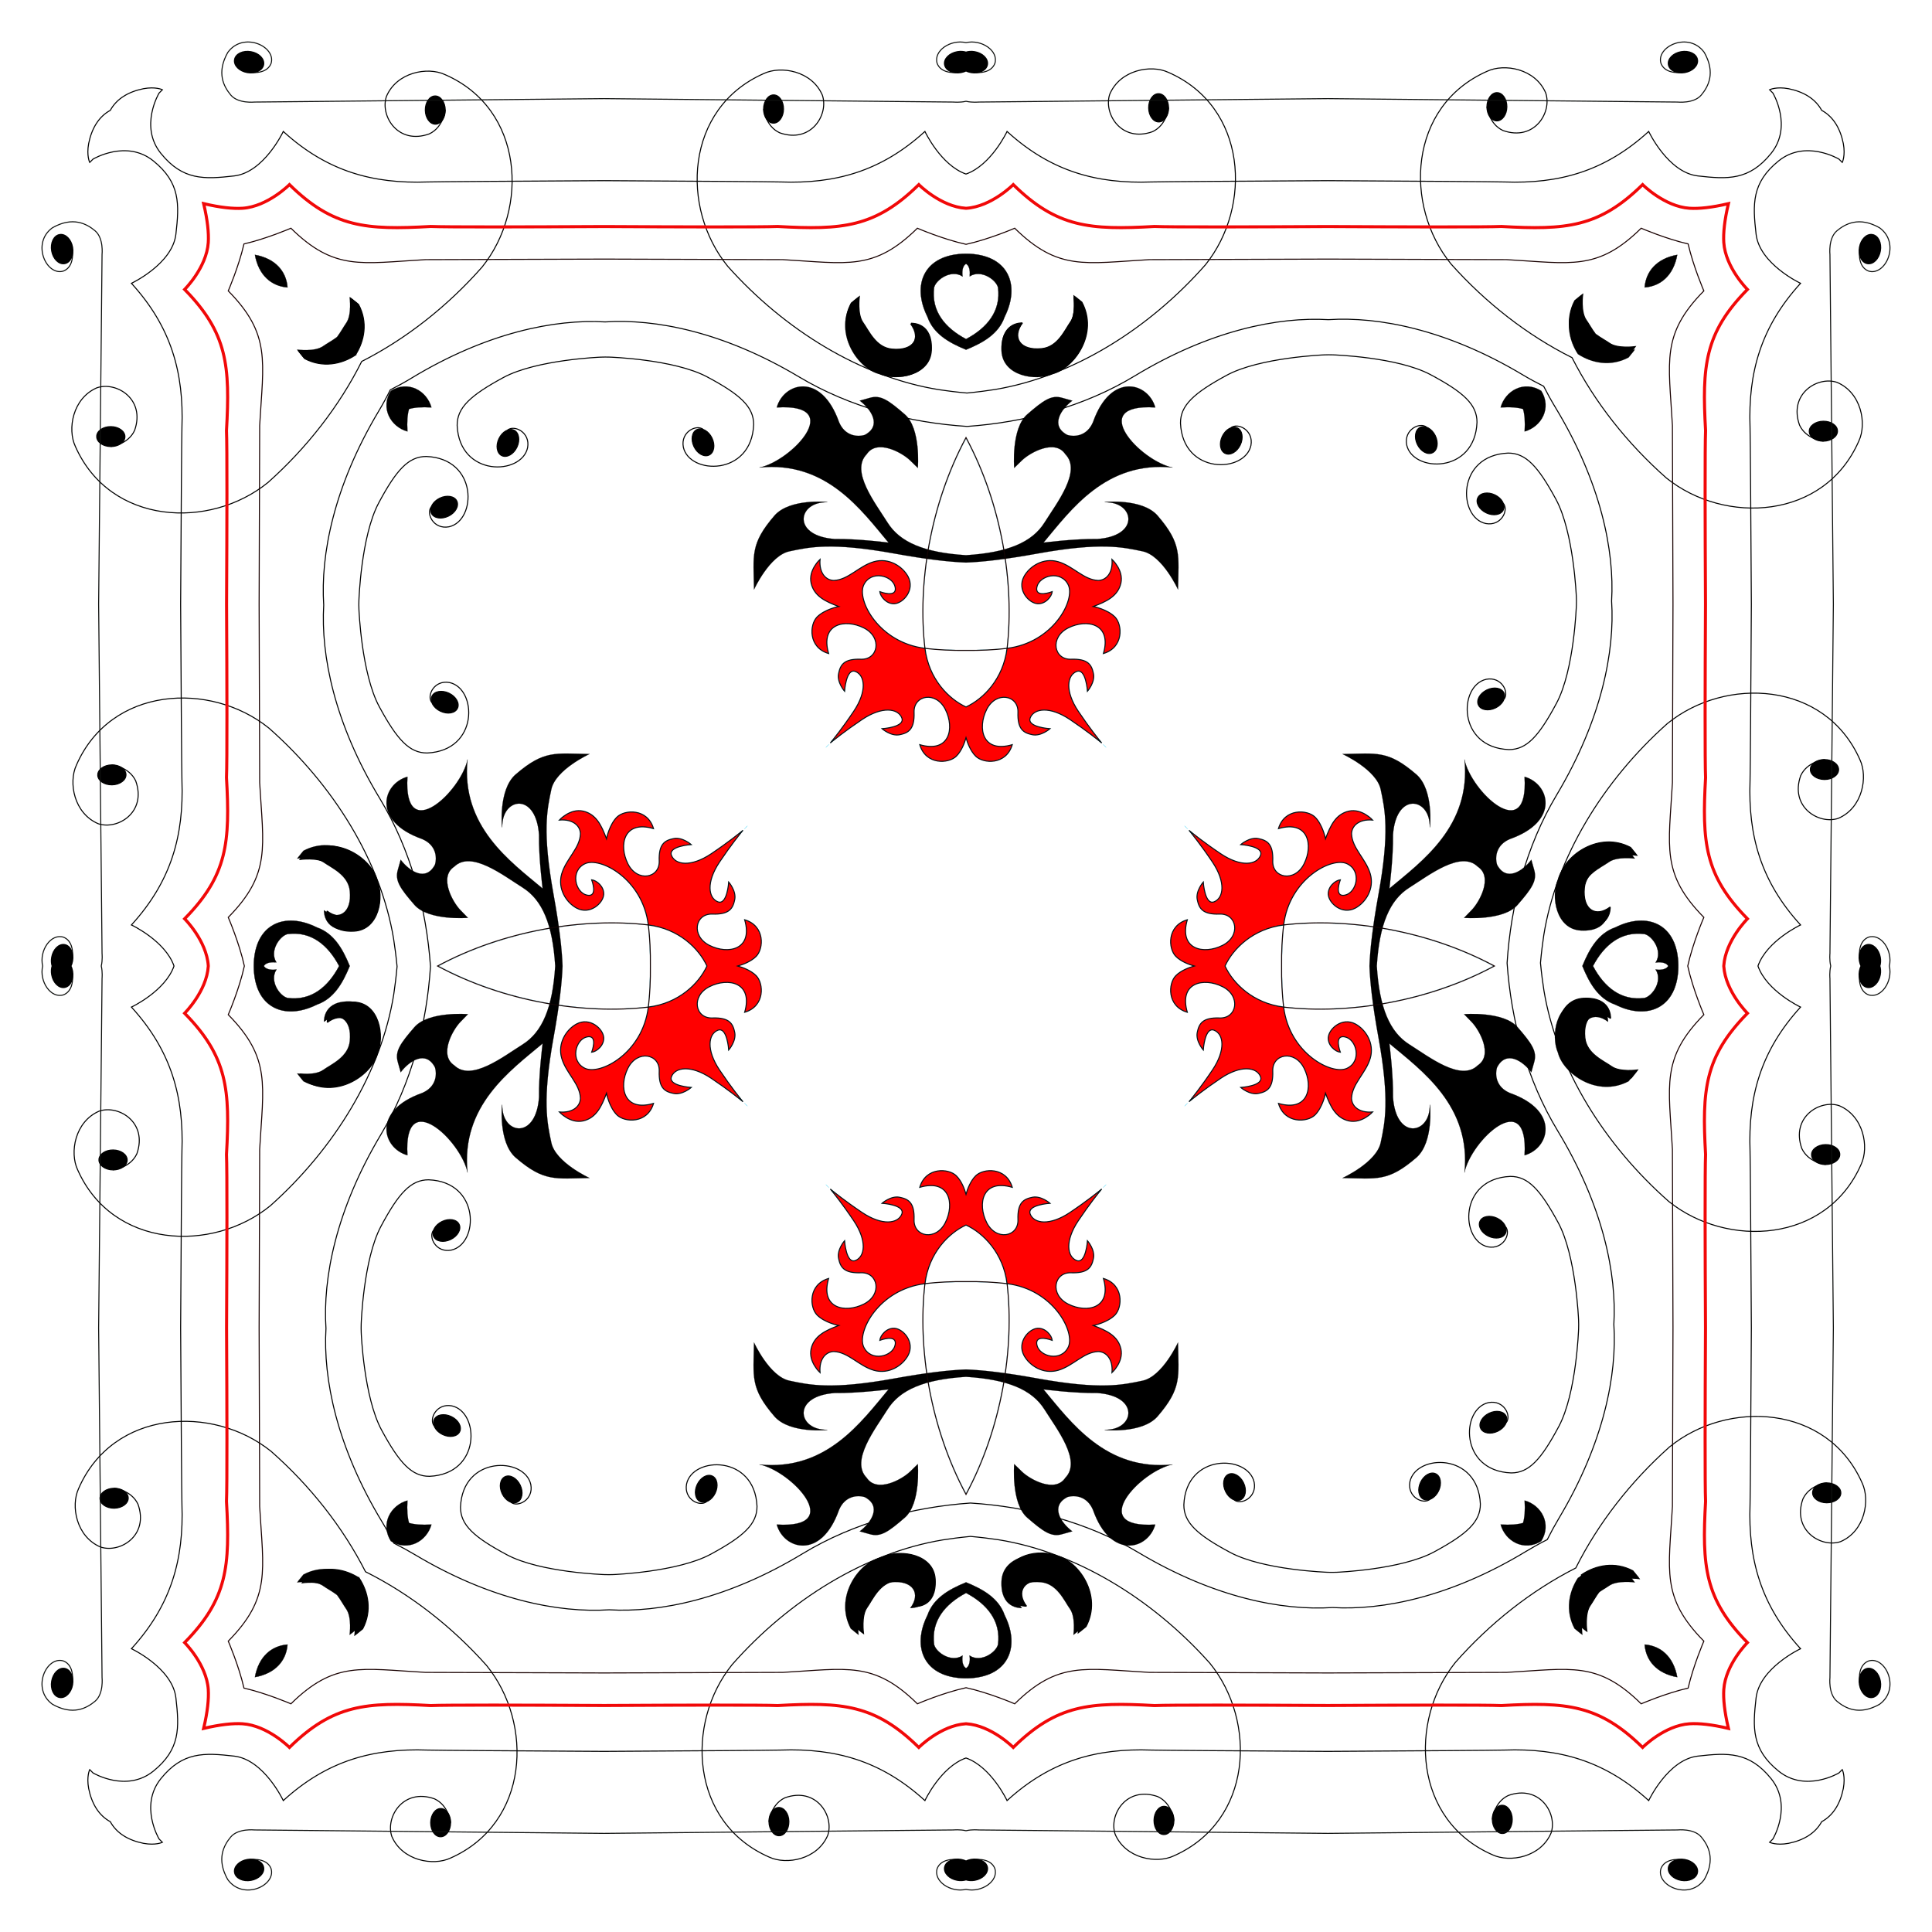 <?xml version="1.0" encoding="UTF-8"?>
<!DOCTYPE svg  PUBLIC '-//W3C//DTD SVG 1.1//EN'  'http://www.w3.org/Graphics/SVG/1.1/DTD/svg11.dtd'>
<svg enable-background="new 0 0 1672.727 1672.727" version="1.1" viewBox="0 0 1672.7 1672.7" xml:space="preserve" xmlns="http://www.w3.org/2000/svg">
<g transform="translate(-13.579 -9.273)">
	
		
			<path d="m1042 727.11c-1.689-1.984-2.516-2.655-2.882-2.882 0.226 0.366 0.898 1.193 2.882 2.882z" fill="none" stroke="#13C8F2" stroke-width=".132"/>
			<path d="m731.41 653.57c-1.984 1.689-2.655 2.516-2.882 2.882 0.366-0.227 1.193-0.898 2.882-2.882z" fill="none" stroke="#13C8F2" stroke-width=".132"/>
			<path d="m657.88 964.16c1.689 1.984 2.516 2.655 2.882 2.882-0.226-0.365-0.897-1.192-2.882-2.882z" fill="none" stroke="#13C8F2" stroke-width=".132"/>
			<path d="m968.47 1037.7c1.984-1.689 2.655-2.516 2.882-2.882-0.366 0.226-1.193 0.897-2.882 2.882z" fill="none" stroke="#13C8F2" stroke-width=".132"/>
			<path d="m1042 964.16c-1.689 1.984-2.516 2.655-2.882 2.882 0.226-0.365 0.898-1.192 2.882-2.882z" fill="none" stroke="#13C8F2" stroke-width=".132"/>
			<path d="m968.47 653.57c1.984 1.689 2.655 2.516 2.882 2.882-0.366-0.227-1.193-0.898-2.882-2.882z" fill="none" stroke="#13C8F2" stroke-width=".132"/>
			<path d="m657.88 727.11c1.689-1.984 2.516-2.655 2.882-2.882-0.226 0.366-0.897 1.193-2.882 2.882z" fill="none" stroke="#13C8F2" stroke-width=".132"/>
			<path d="m731.41 1037.7c-1.984-1.689-2.655-2.516-2.882-2.882 0.366 0.226 1.193 0.897 2.882 2.882z" fill="none" stroke="#13C8F2" stroke-width=".132"/>
			<path d="m1306.3 845.64c-57.333-30.628-125.37-41.595-181.11-35.354-1.27 11.34-1.827 23.189-1.652 35.354-0.175 12.165 0.382 24.014 1.652 35.354 55.739 6.241 123.78-4.726 181.11-35.354z" fill="none" stroke="#13C8F2" stroke-width=".132"/>
			<path d="m849.94 1302c30.628-57.333 41.595-125.37 35.354-181.11-11.34-1.27-23.189-1.827-35.354-1.652-12.165-0.175-24.014 0.382-35.354 1.652-6.241 55.74 4.726 123.78 35.354 181.11z" fill="none" stroke="#13C8F2" stroke-width=".132"/>
			<path d="m393.59 845.64c57.333 30.628 125.37 41.595 181.11 35.354 1.27-11.34 1.827-23.189 1.652-35.354 0.175-12.165-0.382-24.014-1.652-35.354-55.74-6.241-123.78 4.726-181.11 35.354z" fill="none" stroke="#13C8F2" stroke-width=".132"/>
			<path d="m849.94 389.28c-30.628 57.333-41.595 125.37-35.354 181.11 11.34 1.27 23.189 1.827 35.354 1.652 12.165 0.175 24.014-0.382 35.354-1.652 6.241-55.739-4.726-123.78-35.354-181.11z" fill="none" stroke="#13C8F2" stroke-width=".132"/>
			<path d="m1332.2 363.42c1.351 4.562 1.901 10.917 1.37 19.425 14.594-4.044 23.764-20.322 14.409-35.204-14.882-9.355-31.16-0.186-35.204 14.409 8.509-0.53 14.864 0.02 19.425 1.37z" stroke="#000" stroke-width=".132"/>
			<path d="m1332.2 1327.8c-4.562 1.351-10.917 1.901-19.425 1.37 4.044 14.594 20.322 23.764 35.204 14.409 9.355-14.882 0.186-31.16-14.409-35.204 0.531 8.509-0.019 14.864-1.37 19.425z" stroke="#000" stroke-width=".132"/>
			<path d="m367.73 1327.8c-1.351-4.562-1.901-10.917-1.37-19.425-14.594 4.044-23.764 20.322-14.409 35.204 14.882 9.355 31.16 0.186 35.204-14.409-8.509 0.531-14.864-0.019-19.425-1.37z" stroke="#000" stroke-width=".132"/>
			<path d="m367.73 363.42c4.562-1.351 10.917-1.901 19.425-1.37-4.044-14.594-20.322-23.764-35.204-14.409-9.355 14.882-0.186 31.16 14.409 35.204-0.531-8.508 0.019-14.863 1.37-19.425z" stroke="#000" stroke-width=".132"/>
			<path d="m1205.6 845.64c2.229-36.145 11.222-57.192 28.152-67.853 17.338-10.913 44.657-32.352 59.205-18.168 13.566 8.908 1.425 30.678-5.187 37.494l-6.612 6.816s34.101 2.84 46.359-11.257 16.951-20.884 14.415-29.959l-2.536-9.076c-7.921 10.324-21.894 19.1-29.676 4.288-2.02-6.685-0.742-17.257 11.175-22.235 43.826-15.495 34.098-47.962 12.612-53.916 3.745 60.087-46.384 12.772-52.035-15.04 5.939 57.971-37.031 88.353-64.979 111.8 0 0 3.436-26.435 3.13-46.577 2.514-35.114 28.552-32.38 31.484-11.51l0.56 5.268s3.341-32.669-11.73-45.872c-24.72-21.356-34.383-18.186-64.068-17.735 0 0 29.465 13.464 33.085 30.677 3.619 17.213 8.011 36.083-1.973 91.17-5.065 27.947-7.208 47.267-7.751 61.69 0.543 14.423 2.685 33.742 7.751 61.69 9.984 55.087 5.593 73.956 1.973 91.17-3.619 17.213-33.085 30.677-33.085 30.677 29.685 0.451 39.348 3.621 64.068-17.735 15.071-13.202 11.73-45.872 11.73-45.872s0 0-0.56 5.268c-2.932 20.869-28.97 23.603-31.484-11.51 0.306-20.142-3.13-46.577-3.13-46.577 27.949 23.443 70.918 53.825 64.979 111.8 5.651-27.811 55.78-75.127 52.035-15.039 21.485-5.954 31.214-38.421-12.612-53.916-11.917-4.978-13.195-15.55-11.175-22.235 7.782-14.812 21.755-6.036 29.676 4.288l2.536-9.076c2.536-9.075-2.158-15.863-14.415-29.959-12.258-14.097-46.359-11.257-46.359-11.257l6.612 6.816c6.612 6.816 18.753 28.586 5.187 37.494-14.548 14.184-41.867-7.255-59.205-18.168-16.93-10.664-25.922-31.71-28.152-67.856z" stroke="#000" stroke-width=".132"/>
			<path d="m849.94 1201.3c36.145 2.229 57.192 11.222 67.853 28.152 10.913 17.338 32.352 44.657 18.168 59.205-8.908 13.566-30.678 1.425-37.494-5.187l-6.816-6.612s-2.84 34.101 11.257 46.359 20.884 16.951 29.959 14.415l9.076-2.536c-10.324-7.92-19.1-21.894-4.288-29.676 6.685-2.02 17.257-0.742 22.235 11.175 15.495 43.826 47.962 34.098 53.916 12.612-60.087 3.745-12.772-46.384 15.039-52.035-57.971 5.939-88.353-37.031-111.8-64.979 0 0 26.435 3.436 46.577 3.13 35.114 2.514 32.38 28.552 11.51 31.484-5.268 0.56-5.268 0.56-5.268 0.56s32.669 3.341 45.872-11.73c21.356-24.72 18.186-34.383 17.735-64.068 0 0-13.464 29.465-30.677 33.085s-36.083 8.011-91.17-1.973c-27.947-5.065-47.267-7.208-61.69-7.751-14.423 0.543-33.742 2.685-61.69 7.751-55.087 9.984-73.956 5.593-91.17 1.973-17.213-3.619-30.677-33.085-30.677-33.085-0.451 29.685-3.621 39.348 17.735 64.068 13.202 15.071 45.872 11.73 45.872 11.73s0 0-5.268-0.56c-20.869-2.932-23.603-28.97 11.51-31.484 20.142 0.306 46.577-3.13 46.577-3.13-23.443 27.949-53.825 70.918-111.8 64.979 27.811 5.651 75.127 55.78 15.039 52.035 5.954 21.485 38.421 31.214 53.916-12.612 4.978-11.917 15.55-13.195 22.235-11.175 14.812 7.782 6.036 21.755-4.288 29.676l9.076 2.536c9.075 2.536 15.863-2.157 29.959-14.415 14.097-12.258 11.257-46.359 11.257-46.359l-6.816 6.612c-6.816 6.612-28.586 18.753-37.494 5.187-14.184-14.548 7.255-41.868 18.168-59.205 10.665-16.93 31.711-25.923 67.857-28.152z" stroke="#000" stroke-width=".132"/>
			<path d="m494.27 845.64c-2.229 36.145-11.222 57.192-28.152 67.853-17.338 10.913-44.657 32.352-59.205 18.168-13.566-8.908-1.425-30.678 5.187-37.494l6.612-6.816s-34.101-2.84-46.359 11.257-16.951 20.884-14.415 29.959l2.536 9.076c7.92-10.324 21.894-19.1 29.676-4.288 2.02 6.685 0.742 17.257-11.175 22.235-43.826 15.495-34.098 47.962-12.612 53.916-3.745-60.087 46.384-12.772 52.035 15.039-5.939-57.971 37.031-88.353 64.979-111.8 0 0-3.436 26.435-3.13 46.577-2.514 35.114-28.552 32.38-31.484 11.51l-0.56-5.268s-3.341 32.669 11.73 45.872c24.72 21.356 34.383 18.186 64.068 17.735 0 0-29.465-13.464-33.085-30.677-3.619-17.213-8.011-36.083 1.973-91.17 5.065-27.947 7.208-47.267 7.751-61.69-0.543-14.423-2.685-33.742-7.751-61.69-9.984-55.087-5.593-73.956-1.973-91.17 3.619-17.213 33.085-30.677 33.085-30.677-29.685-0.451-39.348-3.621-64.068 17.735-15.071 13.202-11.73 45.872-11.73 45.872s0 0 0.56-5.268c2.932-20.869 28.97-23.603 31.484 11.51-0.306 20.142 3.13 46.577 3.13 46.577-27.949-23.443-70.919-53.825-64.979-111.8-5.651 27.811-55.78 75.127-52.035 15.04-21.485 5.954-31.214 38.421 12.612 53.916 11.917 4.978 13.195 15.55 11.175 22.235-7.782 14.812-21.755 6.036-29.676-4.288l-2.536 9.076c-2.536 9.075 2.158 15.863 14.415 29.959 12.258 14.097 46.359 11.257 46.359 11.257l-6.612-6.816c-6.612-6.816-18.753-28.586-5.187-37.494 14.548-14.184 41.867 7.255 59.205 18.168 16.93 10.665 25.922 31.711 28.152 67.856z" stroke="#000" stroke-width=".132"/>
			<path d="m849.94 489.96c-36.145-2.229-57.192-11.222-67.853-28.152-10.913-17.338-32.352-44.657-18.168-59.205 8.908-13.566 30.678-1.425 37.494 5.187l6.816 6.612s2.84-34.101-11.257-46.359-20.884-16.951-29.959-14.415l-9.076 2.536c10.324 7.92 19.1 21.894 4.288 29.676-6.685 2.02-17.257 0.742-22.235-11.175-15.495-43.826-47.962-34.098-53.916-12.612 60.087-3.745 12.772 46.384-15.039 52.035 57.971-5.939 88.353 37.031 111.8 64.979 0 0-26.435-3.436-46.577-3.13-35.114-2.514-32.38-28.552-11.51-31.484 5.268-0.56 5.268-0.56 5.268-0.56s-32.669-3.341-45.872 11.73c-21.356 24.72-18.186 34.383-17.735 64.068 0 0 13.464-29.465 30.677-33.085 17.213-3.619 36.083-8.011 91.17 1.973 27.947 5.065 47.267 7.208 61.69 7.751 14.423-0.543 33.742-2.685 61.69-7.751 55.087-9.984 73.956-5.593 91.17-1.973 17.213 3.619 30.677 33.085 30.677 33.085 0.451-29.685 3.621-39.348-17.735-64.068-13.202-15.071-45.872-11.73-45.872-11.73s0 0 5.268 0.56c20.869 2.932 23.603 28.97-11.51 31.484-20.142-0.306-46.577 3.13-46.577 3.13 23.443-27.949 53.825-70.919 111.8-64.979-27.811-5.651-75.127-55.78-15.039-52.035-5.954-21.485-38.421-31.214-53.916 12.612-4.978 11.917-15.55 13.195-22.235 11.175-14.812-7.782-6.036-21.755 4.288-29.676l-9.076-2.536c-9.075-2.536-15.863 2.158-29.959 14.415-14.097 12.258-11.257 46.359-11.257 46.359l6.816-6.612c6.816-6.612 28.586-18.753 37.494-5.187 14.184 14.548-7.255 41.867-18.168 59.205-10.666 16.93-31.712 25.922-67.857 28.152z" stroke="#000" stroke-width=".132"/>
			<path d="m1405.8 797.35c-5e-3 1.696 0.264 18.749-23.456 17.562-21.703-1.085-26.361-29.589-19.87-44.491 4.548-18.011 33.996-39.034 61.124-24.567 3.717 4.42 5.405 6.8 5.405 6.8s-15.255-2.083-22.393 2.982-21.741 11.124-23.14 25.025c-1.978 19.376 10.049 26.04 22.33 16.689z" stroke="#000" stroke-width=".132"/>
			<path d="m801.66 289.76c1.695 5e-3 18.749-0.264 17.562 23.456-1.085 21.703-29.589 26.361-44.491 19.87-18.011-4.548-39.034-33.996-24.567-61.124 4.42-3.717 6.8-5.405 6.8-5.405s-2.083 15.255 2.982 22.393 11.124 21.741 25.025 23.14c19.376 1.978 26.039-10.049 16.689-22.33z" stroke="#000" stroke-width=".132"/>
			<path d="m294.07 893.92c5e-3 -1.695-0.264-18.749 23.456-17.562 21.703 1.085 26.361 29.589 19.87 44.491-4.548 18.011-33.996 39.034-61.124 24.567-3.717-4.42-5.405-6.8-5.405-6.8s15.255 2.083 22.393-2.982 21.741-11.124 23.14-25.025c1.978-19.376-10.05-26.039-22.33-16.689z" stroke="#000" stroke-width=".132"/>
			<path d="m898.23 1401.5c-1.695-5e-3 -18.749 0.264-17.562-23.456 1.085-21.703 29.589-26.361 44.491-19.87 18.011 4.548 39.034 33.996 24.567 61.124-4.42 3.717-6.8 5.405-6.8 5.405s2.083-15.255-2.982-22.393-11.124-21.741-25.025-23.14c-19.376-1.978-26.039 10.05-16.689 22.33z" stroke="#000" stroke-width=".132"/>
			<path d="m1405.8 893.92c-5e-3 -1.695 0.264-18.749-23.456-17.562-21.703 1.085-26.361 29.589-19.87 44.491 4.548 18.011 33.996 39.034 61.124 24.567 3.717-4.42 5.405-6.8 5.405-6.8s-15.255 2.083-22.393-2.982-21.741-11.124-23.14-25.025c-1.978-19.376 10.049-26.039 22.33-16.689z" stroke="#000" stroke-width=".132"/>
			<path d="m898.23 289.76c-1.695 5e-3 -18.749-0.264-17.562 23.456 1.085 21.703 29.589 26.361 44.491 19.87 18.011-4.548 39.034-33.996 24.567-61.124-4.42-3.717-6.8-5.405-6.8-5.405s2.083 15.255-2.982 22.393-11.124 21.741-25.025 23.14c-19.376 1.978-26.039-10.049-16.689-22.33z" stroke="#000" stroke-width=".132"/>
			<path d="m294.07 797.35c5e-3 1.696-0.264 18.749 23.456 17.562 21.703-1.085 26.361-29.589 19.87-44.491-4.548-18.011-33.996-39.034-61.124-24.567-3.717 4.42-5.405 6.8-5.405 6.8s15.255-2.083 22.393 2.982 21.741 11.124 23.14 25.025c1.978 19.376-10.05 26.04-22.33 16.689z" stroke="#000" stroke-width=".132"/>
			<path d="m801.66 1401.5c1.695-5e-3 18.749 0.264 17.562-23.456-1.085-21.703-29.589-26.361-44.491-19.87-18.011 4.548-39.034 33.996-24.567 61.124 4.42 3.717 6.8 5.405 6.8 5.405s-2.083-15.255 2.982-22.393 11.124-21.741 25.025-23.14c19.376-1.978 26.039 10.05 16.689 22.33z" stroke="#000" stroke-width=".132"/>
			<path d="m1379.7 315.85c11.955 7.816 28.307 11.219 43.892 2.907 3.717-4.42 5.405-6.8 5.405-6.8s-15.255 2.083-22.393-2.982c-3.167-2.247-7.802-4.69-12.103-7.926-3.236-4.3-5.679-8.936-7.926-12.103-5.065-7.138-2.982-22.393-2.982-22.393s-2.379 1.688-6.8 5.405c-8.311 15.586-4.908 31.937 2.907 43.892z" stroke="#000" stroke-width=".132"/>
			<path d="m1379.7 1375.4c-7.816 11.955-11.219 28.307-2.907 43.892 4.42 3.717 6.8 5.405 6.8 5.405s-2.083-15.255 2.982-22.393c2.247-3.167 4.69-7.802 7.926-12.103 4.3-3.236 8.936-5.679 12.103-7.926 7.138-5.065 22.393-2.982 22.393-2.982s-1.688-2.379-5.405-6.8c-15.585-8.311-31.936-4.909-43.892 2.907z" stroke="#000" stroke-width=".132"/>
			<path d="m320.16 1375.4c-11.955-7.816-28.307-11.219-43.892-2.907-3.717 4.421-5.405 6.8-5.405 6.8s15.255-2.083 22.393 2.982c3.167 2.247 7.802 4.69 12.103 7.926 3.236 4.3 5.679 8.936 7.926 12.103 5.065 7.138 2.982 22.393 2.982 22.393s2.379-1.688 6.8-5.405c8.311-15.585 4.909-31.936-2.907-43.892z" stroke="#000" stroke-width=".132"/>
			<path d="m320.16 315.85c7.816-11.955 11.219-28.307 2.907-43.892-4.42-3.717-6.8-5.405-6.8-5.405s2.083 15.255-2.982 22.393c-2.247 3.167-4.69 7.802-7.926 12.103-4.3 3.236-8.936 5.679-12.103 7.926-7.138 5.065-22.393 2.982-22.393 2.982s1.688 2.379 5.405 6.8c15.585 8.312 31.936 4.909 43.892-2.907z" stroke="#000" stroke-width=".132"/>
			<g transform="matrix(.053 .053 -.053 .053 651.67 44.345)" stroke="#000" stroke-width="11.767">
				<path d="m14953-3042.2c-44.692-45.159-132.89-30.615-197.07 32.497-64.173 63.111-80.05 150.92-35.472 196.19 44.579 45.271 132.75 30.881 197-32.149 64.253-63.031 80.285-150.87 35.821-196.25"/>
				<path d="m743.68 144.9c-45.159 44.692-30.614 132.89 32.497 197.07s150.92 80.05 196.19 35.472 30.881-132.75-32.149-197-150.87-80.285-196.25-35.821"/>
				<path d="m3930.8 14354c44.692 45.158 132.89 30.614 197.07-32.497 64.173-63.111 80.05-150.92 35.471-196.19-44.578-45.271-132.75-30.881-197 32.149-64.252 63.031-80.285 150.87-35.821 196.25"/>
				<path d="m18140 11167c45.158-44.691 30.613-132.89-32.496-197.07-63.111-64.173-150.92-80.05-196.19-35.472-45.27 44.578-30.881 132.75 32.15 197 63.029 64.253 150.86 80.285 196.25 35.821"/>
				<path d="m18105 90.553c45.438 44.408 31.445 132.7-31.262 197.27-62.709 64.567-150.42 80.993-195.97 36.699s-31.711-132.56 30.916-197.2 150.36-81.228 196.02-37.049"/>
				<path d="m3876.5-3007.6c44.408-45.438 132.7-31.446 197.27 31.263s80.993 150.42 36.699 195.97-132.56 31.712-197.2-30.915-81.228-150.36-37.049-196.02"/>
				<path d="m778.35 11221c-45.438-44.408-31.446-132.7 31.263-197.27s150.42-80.993 195.97-36.699 31.712 132.56-30.915 197.2c-62.627 64.646-150.36 81.229-196.02 37.05"/>
				<path d="m15007 14319c-44.408 45.438-132.7 31.445-197.27-31.263-64.566-62.708-80.992-150.42-36.698-195.97 44.293-45.549 132.56-31.712 197.2 30.915 64.646 62.628 81.229 150.36 37.05 196.02"/>
				<path d="m12178-5799.1c45.438 44.408 31.445 132.7-31.263 197.27-62.709 64.567-150.42 80.993-195.97 36.699-45.549-44.293-31.712-132.56 30.915-197.2s150.36-81.228 196.02-37.049"/>
				<path d="m-2013.1 2919c44.408-45.438 132.7-31.446 197.27 31.262s80.993 150.42 36.699 195.97-132.56 31.712-197.2-30.915-81.228-150.36-37.049-196.02"/>
				<path d="m6705 17111c-45.438-44.408-31.446-132.7 31.263-197.27s150.42-80.992 195.97-36.699c45.549 44.295 31.712 132.56-30.915 197.2s-150.36 81.229-196.02 37.049"/>
				<path d="m20897 8392.5c-44.408 45.438-132.7 31.446-197.27-31.262-64.566-62.709-80.992-150.42-36.699-195.97 44.295-45.549 132.56-31.712 197.2 30.916 64.646 62.627 81.229 150.36 37.049 196.02"/>
				<path d="m20879 2847.4c-44.693-45.159-132.9-30.614-197.07 32.497-64.174 63.111-80.051 150.92-35.473 196.19s132.75 30.881 197-32.149c64.252-63.031 80.285-150.87 35.82-196.25"/>
				<path d="m6633.3-5781.7c-45.159 44.692-30.614 132.89 32.497 197.07s150.92 80.05 196.19 35.472 30.881-132.75-32.149-197-150.87-80.285-196.25-35.821"/>
				<path d="m-1995.8 8464.1c44.692 45.159 132.89 30.614 197.07-32.497 64.173-63.111 80.05-150.92 35.472-196.19-44.578-45.271-132.75-30.882-197 32.148-64.252 63.031-80.285 150.87-35.821 196.25"/>
				<path d="m12250 17093c45.159-44.693 30.614-132.9-32.497-197.07-63.111-64.172-150.92-80.049-196.19-35.471s-30.882 132.75 32.149 197c63.03 64.252 150.86 80.285 196.25 35.82"/>
				<path d="m6667-5584.9s153.75 126.62 325.59 63.308c345.65-165.72 253.41-550.48 40.698-655.68-284.08-113.51-581.24 95.152-655.68 302.97-359.12 928.41 418.76 1779.8 1279.7 1867.6 599.95 34.349 1205.4-40.547 1753.4-223.32 549.11 179.34 1155 250.44 1754.8 212.34 860.38-93.196 1632.9-949.42 1268-1875.6-75.737-207.35-374.2-414.15-657.56-298.86-212.05 106.54-301.88 491.86 44.802 655.41 172.23 62.231 325.18-65.345 325.18-65.345" fill="none"/>
				<path d="m20682 2881.1s-126.62 153.75-63.307 325.59c165.72 345.65 550.48 253.41 655.68 40.698 113.51-284.08-95.152-581.24-302.97-655.68-928.41-359.12-1779.8 418.76-1867.6 1279.7-34.348 599.95 40.547 1205.4 223.32 1753.4-179.34 549.11-250.44 1155-212.34 1754.8 93.197 860.38 949.42 1632.9 1875.6 1268 207.35-75.737 414.15-374.2 298.86-657.56-106.54-212.05-491.86-301.88-655.41 44.802-62.23 172.23 65.346 325.18 65.346 325.18" fill="none"/>
				<path d="m12216 16896s-153.75-126.62-325.59-63.309c-345.65 165.72-253.41 550.48-40.698 655.68 284.08 113.51 581.24-95.152 655.68-302.97 359.12-928.41-418.76-1779.8-1279.7-1867.6-599.95-34.349-1205.4 40.547-1753.4 223.32-549.11-179.34-1155-250.44-1754.8-212.34-860.38 93.195-1632.9 949.42-1268 1875.6 75.737 207.35 374.2 414.15 657.56 298.86 212.05-106.54 301.88-491.86-44.802-655.41-172.23-62.23-325.18 65.346-325.18 65.346" fill="none"/>
				<path d="m-1799 8430.4s126.62-153.75 63.308-325.59c-165.72-345.65-550.48-253.41-655.68-40.698-113.51 284.08 95.152 581.24 302.97 655.68 928.41 359.12 1779.8-418.76 1867.6-1279.7 34.349-599.95-40.547-1205.4-223.32-1753.4 179.34-549.11 250.44-1155 212.34-1754.8-93.196-860.38-949.42-1632.9-1875.6-1268-207.35 75.737-414.15 374.2-298.86 657.56 106.54 212.05 491.86 301.88 655.41-44.802 62.231-172.23-65.345-325.18-65.345-325.18" fill="none"/>
				<path d="m14756-3008.5s-126.62 153.75-63.309 325.59c165.72 345.65 550.48 253.41 655.68 40.698 113.51-284.08-95.152-581.24-302.97-655.68-928.41-359.12-1779.8 418.76-1867.6 1279.7-56.778 991.72 184.95 1998.6 718.99 2735.8 55.1 74.644 122.07 160.81 199.99 254.08 93.753 77.333 180.34 143.76 255.33 198.4 740.55 529.42 1748.9 764.83 2740.2 701.85 860.38-93.196 1632.9-949.42 1268-1875.6-75.736-207.35-374.2-414.15-657.56-298.86-212.05 106.54-301.88 491.86 44.803 655.41 172.23 62.231 325.18-65.345 325.18-65.345" fill="none"/>
				<path d="m18106 10970s-153.75-126.62-325.59-63.309c-345.65 165.72-253.41 550.48-40.697 655.68 284.08 113.51 581.24-95.151 655.68-302.97 359.12-928.41-418.76-1779.8-1279.7-1867.6-991.72-56.778-1998.6 184.95-2735.8 718.99-74.645 55.1-160.81 122.07-254.08 199.99-77.332 93.753-143.76 180.34-198.4 255.33-529.42 740.55-764.83 1748.9-701.85 2740.2 93.196 860.38 949.42 1632.9 1875.6 1268 207.35-75.737 414.15-374.2 298.86-657.56-106.54-212.05-491.86-301.88-655.41 44.803-62.231 172.23 65.345 325.18 65.345 325.18" fill="none"/>
				<path d="m4127.6 14320s126.62-153.75 63.308-325.59c-165.72-345.65-550.48-253.41-655.68-40.698-113.51 284.08 95.152 581.24 302.97 655.68 928.41 359.12 1779.8-418.76 1867.6-1279.7 56.779-991.72-184.95-1998.6-718.99-2735.8-55.1-74.645-122.07-160.81-199.99-254.08-93.753-77.332-180.34-143.76-255.33-198.4-740.55-529.42-1748.9-764.83-2740.2-701.85-860.38 93.196-1632.9 949.42-1268 1875.6 75.737 207.35 374.2 414.15 657.56 298.86 212.05-106.54 301.88-491.86-44.802-655.41-172.23-62.23-325.18 65.346-325.18 65.346" fill="none"/>
				<path d="m777.41 341.7s153.75 126.62 325.59 63.308c345.65-165.72 253.41-550.48 40.698-655.68-284.08-113.51-581.24 95.152-655.68 302.97-359.12 928.41 418.76 1779.8 1279.7 1867.6 991.72 56.779 1998.6-184.95 2735.8-718.99 74.645-55.1 160.81-122.07 254.08-199.99 77.333-93.753 143.76-180.34 198.4-255.33 529.42-740.55 764.83-1748.9 701.85-2740.2-93.196-860.38-949.42-1632.9-1875.6-1268-207.35 75.737-414.15 374.2-298.86 657.56 106.54 212.05 491.86 301.88 655.41-44.802 62.231-172.23-65.345-325.18-65.345-325.18" fill="none"/>
				<path d="m14209-55.29c15.987 15.988 179.8 173.71-54.359 386.9-214.23 195.05-527.6-28.778-607.53-230.23-127.59-212.28-49.656-688.41 342.14-808.95 76.741 6.395 115.11 12.79 115.11 12.79s-163.08 124.7-182.26 239.82c-19.186 115.11-99.121 310.16 19.186 454.05 164.67 200.79 340.72 149.67 367.72-54.358l-8e-3 -0.024z"/>
				<path d="m3730.6 888.02c15.988-15.988 173.71-179.8 386.9 54.359 195.05 214.23-28.778 527.6-230.23 607.53-212.28 127.59-688.41 49.656-808.95-342.14 6.395-76.742 12.79-115.11 12.79-115.11s124.7 163.08 239.82 182.26c115.11 19.186 310.16 99.121 454.05-19.185 200.79-164.67 149.67-340.72-54.358-367.72l-0.026 6e-3z"/>
				<path d="m4673.9 11367c-15.988-15.987-179.8-173.71 54.358-386.9 214.23-195.05 527.6 28.778 607.53 230.23 127.59 212.28 49.656 688.41-342.14 808.95-76.742-6.395-115.11-12.79-115.11-12.79s163.08-124.7 182.26-239.82c19.186-115.11 99.121-310.16-19.186-454.05-164.67-200.79-340.72-149.67-367.72 54.357l8e-3 0.025z"/>
				<path d="m15153 10423c-15.987 15.987-173.71 179.8-386.9-54.359-195.05-214.23 28.778-527.6 230.23-607.53 212.28-127.59 688.41-49.656 808.95 342.14-6.395 76.741-12.79 115.11-12.79 115.11s-124.7-163.08-239.82-182.26c-115.11-19.186-310.16-99.122-454.05 19.186-200.79 164.67-149.67 340.72 54.358 367.72l0.024-8e-3z"/>
				<path d="m15123 852.37c-16.088-15.887-174.83-178.71-386.55 56.78-193.71 215.45 32.08 527.41 234.02 606.08 213.08 126.26 688.71 45.346 806.79-347.19-6.875-76.7-13.511-115.03-13.511-115.03s-123.68 163.85-238.67 183.76c-114.99 19.906-309.53 101.06-454.16-16.343-201.82-163.41-151.8-339.78 52.056-368.05l0.026 7e-3z"/>
				<path d="m4638.3-25.331c-15.887 16.088-178.71 174.83 56.78 386.55 215.45 193.71 527.41-32.08 606.08-234.02 126.26-213.08 45.346-688.71-347.19-806.79-76.7 6.875-115.03 13.51-115.03 13.51s163.85 123.68 183.76 238.67c19.906 114.99 101.06 309.53-16.343 454.16-163.41 201.82-339.78 151.8-368.05-52.055l7e-3 -0.024z"/>
				<path d="m3760.6 10459c16.087 15.888 174.83 178.71 386.55-56.779 193.71-215.45-32.08-527.4-234.02-606.08-213.08-126.26-688.71-45.346-806.79 347.19 6.875 76.7 13.51 115.03 13.51 115.03s123.68-163.85 238.67-183.76c114.99-19.905 309.53-101.06 454.16 16.343 201.82 163.41 151.8 339.78-52.055 368.05l-0.024-7e-3z"/>
				<path d="m14245 11337c15.887-16.087 178.71-174.83-56.78-386.55-215.45-193.71-527.4 32.08-606.08 234.02-126.26 213.08-45.346 688.71 347.19 806.79 76.7-6.875 115.03-13.511 115.03-13.511s-163.85-123.68-183.76-238.67c-19.905-114.99-101.06-309.53 16.343-454.16 163.41-201.82 339.78-151.8 368.05 52.055l-7e-3 0.026z"/>
				<path d="m9410.4-4333.8c186.3-39.601 372.18-162.26 440.02-387.8-6.875-76.7-13.511-115.03-13.511-115.03s-123.68 163.85-238.67 183.76c-51.017 8.831-117.69 29.718-188.72 39.973-71.09-9.81-137.89-30.279-188.96-38.791-115.11-19.182-239.82-182.26-239.82-182.26s-6.396 38.371-12.79 115.11c69.258 225.11 255.9 346.61 442.44 385.04z"/>
				<path d="m19431 5624.5c39.6 186.3 162.26 372.18 387.8 440.02 76.701-6.875 115.03-13.511 115.03-13.511s-163.85-123.68-183.76-238.67c-8.832-51.016-29.719-117.69-39.973-188.72 9.811-71.089 30.279-137.89 38.791-188.96 19.182-115.11 182.26-239.82 182.26-239.82s-38.371-6.396-115.11-12.79c-225.11 69.257-346.61 255.9-385.04 442.44z"/>
				<path d="m9473 15645c-186.3 39.601-372.18 162.26-440.02 387.8 6.875 76.7 13.51 115.03 13.51 115.03s123.68-163.85 238.67-183.76c51.016-8.831 117.69-29.719 188.72-39.974 71.09 9.811 137.89 30.279 188.96 38.791 115.11 19.183 239.82 182.26 239.82 182.26s6.396-38.371 12.79-115.11c-69.257-225.11-255.9-346.61-442.44-385.04z"/>
				<path d="m-547.86 5687c-39.601-186.3-162.26-372.18-387.8-440.02-76.7 6.875-115.03 13.51-115.03 13.51s163.85 123.68 183.76 238.67c8.831 51.016 29.718 117.69 39.973 188.72-9.81 71.089-30.279 137.89-38.791 188.96-19.182 115.11-182.26 239.82-182.26 239.82s38.371 6.396 115.11 12.79c225.11-69.256 346.61-255.9 385.04-442.44z"/>
			</g>
			<path d="m1506 845.64c5e-3 -0.086 0.011-0.172 0.016-0.257 1.425-21.701 20.476-40.634 20.476-40.634-37.145-37.793-39.386-66.366-36.246-122.21-0.601-13.517-0.42-81.985-0.063-150.23-0.357-68.241-0.538-136.71 0.063-150.23-3.141-55.844-0.899-84.417 36.246-122.21 0 0-19.052-18.933-20.476-40.634-0.53-8.072 0.619-19.339 4.006-33.664-14.325 3.387-25.592 4.536-33.664 4.006-21.702-1.425-40.634-20.476-40.634-20.476-37.793 37.145-66.366 39.386-122.21 36.246-13.517 0.601-81.985 0.42-150.23 0.063-68.241 0.357-136.71 0.538-150.23-0.063-55.844 3.141-84.417 0.899-122.21-36.246 0 0-18.933 19.052-40.634 20.476-0.085 6e-3 -0.171 0.011-0.257 0.016-0.086-5e-3 -0.172-0.011-0.257-0.016-21.701-1.425-40.634-20.476-40.634-20.476-37.793 37.145-66.366 39.386-122.21 36.246-13.517 0.601-81.985 0.42-150.23 0.063-68.241 0.357-136.71 0.538-150.23-0.063-55.844 3.141-84.417 0.899-122.21-36.246 0 0-18.933 19.052-40.634 20.476-8.072 0.53-19.339-0.619-33.664-4.006 3.387 14.325 4.536 25.592 4.006 33.664-1.425 21.701-20.476 40.634-20.476 40.634 37.145 37.793 39.386 66.366 36.246 122.21 0.601 13.517 0.42 81.985 0.063 150.23 0.357 68.241 0.538 136.71-0.063 150.23 3.141 55.844 0.899 84.417-36.246 122.21 0 0 19.052 18.933 20.476 40.634 6e-3 0.085 0.011 0.171 0.016 0.257-5e-3 0.086-0.011 0.172-0.016 0.257-1.425 21.701-20.476 40.634-20.476 40.634 37.145 37.793 39.386 66.366 36.246 122.21 0.601 13.517 0.42 81.985 0.063 150.23 0.357 68.241 0.538 136.71-0.063 150.23 3.141 55.844 0.899 84.417-36.246 122.21 0 0 19.052 18.933 20.476 40.634 0.53 8.072-0.619 19.339-4.006 33.664 14.325-3.387 25.592-4.536 33.664-4.006 21.701 1.425 40.634 20.476 40.634 20.476 37.793-37.145 66.366-39.386 122.21-36.246 13.517-0.601 81.985-0.42 150.23-0.063 68.241-0.357 136.71-0.538 150.23 0.063 55.844-3.141 84.417-0.899 122.21 36.246 0 0 18.933-19.052 40.634-20.476 0.085-6e-3 0.171-0.011 0.257-0.016 0.086 5e-3 0.172 0.011 0.257 0.016 21.701 1.425 40.634 20.476 40.634 20.476 37.793-37.145 66.366-39.386 122.21-36.246 13.517-0.601 81.985-0.42 150.23-0.063 68.241-0.357 136.71-0.538 150.23 0.063 55.844-3.141 84.417-0.899 122.21 36.246 0 0 18.933-19.052 40.634-20.476 8.072-0.53 19.339 0.619 33.664 4.006-3.387-14.325-4.536-25.592-4.006-33.664 1.425-21.701 20.476-40.634 20.476-40.634-37.145-37.793-39.386-66.366-36.246-122.21-0.601-13.517-0.42-81.985-0.063-150.23-0.357-68.241-0.538-136.71 0.063-150.23-3.141-55.844-0.899-84.417 36.246-122.21 0 0-19.052-18.933-20.476-40.634-6e-3 -0.085-0.011-0.171-0.016-0.257z" fill="none" stroke="#F10808" stroke-width="2.648"/>
			<path d="m1474.8 845.64c4.364-19.958 13.947-42.137 13.947-42.137-37.145-37.793-30.342-60.711-27.202-116.56l0.484-154.63-0.484-154.63c-3.141-55.845-9.943-78.763 27.202-116.56 0 0-9.112-21.09-13.612-40.645-19.555-4.5-40.645-13.612-40.645-13.612-37.793 37.145-60.711 30.342-116.56 27.202l-154.63-0.484-154.63 0.484c-55.845 3.141-78.763 9.943-116.56-27.202 0 0-22.179 9.583-42.137 13.947-19.958-4.364-42.137-13.947-42.137-13.947-37.793 37.145-60.711 30.342-116.56 27.202l-154.63-0.484-154.63 0.484c-55.845 3.141-78.763 9.943-116.56-27.202 0 0-21.09 9.112-40.645 13.612-4.5 19.555-13.612 40.645-13.612 40.645 37.145 37.793 30.342 60.711 27.202 116.56l-0.484 154.63 0.484 154.63c3.141 55.845 9.943 78.763-27.202 116.56 0 0 9.583 22.179 13.947 42.137-4.364 19.958-13.947 42.137-13.947 42.137 37.145 37.793 30.342 60.711 27.202 116.56l-0.484 154.63 0.484 154.63c3.141 55.845 9.943 78.763-27.202 116.56 0 0 9.112 21.09 13.612 40.645 19.555 4.5 40.645 13.612 40.645 13.612 37.793-37.145 60.711-30.342 116.56-27.202l154.63 0.484 154.63-0.484c55.845-3.141 78.763-9.943 116.56 27.202 0 0 22.179-9.583 42.137-13.947 19.958 4.364 42.137 13.947 42.137 13.947 37.793-37.145 60.711-30.342 116.56-27.202l154.63 0.484 154.63-0.484c55.845-3.141 78.763-9.943 116.56 27.202 0 0 21.09-9.112 40.645-13.612 4.5-19.555 13.612-40.645 13.612-40.645-37.145-37.793-30.342-60.711-27.202-116.56l0.484-154.63-0.484-154.63c-3.141-55.845-9.943-78.763 27.202-116.56 0 1e-3 -9.583-22.179-13.947-42.137z" fill="none" stroke="#180000" stroke-width=".882"/>
			<g transform="matrix(.053 .053 -.053 .053 651.67 44.345)" stroke="#000" stroke-width="11.767">
				<path d="m13825 1245.3c-440.34-500.86-798.88-1106.6-967.94-1776.8-248.96-986.95-699-1650.5-1135.2-2033.6-385.78-433.82-1052.1-879.69-2040.6-1122.5-90.748-22.288-180.34-48.047-268.67-77.011-88.15 29.516-177.58 55.835-268.19 78.691-986.95 248.96-1650.5 699-2033.6 1135.2-433.82 385.78-879.69 1052.1-1122.5 2040.6-164.86 671.25-519.6 1279.2-956.79 1782.8-500.86 440.34-1106.6 798.88-1776.8 967.94-986.95 248.96-1650.5 699-2033.6 1135.2-433.82 385.78-879.69 1052.1-1122.5 2040.6-22.288 90.748-48.047 180.34-77.011 268.67 29.516 88.15 55.835 177.58 78.691 268.19 248.96 986.95 699 1650.5 1135.2 2033.6 385.78 433.82 1052.1 879.69 2040.6 1122.5 671.25 164.86 1279.2 519.6 1782.8 956.8 440.34 500.86 798.88 1106.6 967.94 1776.8 248.96 986.95 699 1650.5 1135.2 2033.6 385.78 433.82 1052.1 879.69 2040.6 1122.5 90.748 22.289 180.34 48.048 268.67 77.011 88.15-29.516 177.58-55.835 268.19-78.69 986.95-248.96 1650.5-699 2033.6-1135.2 433.82-385.77 879.69-1052.1 1122.5-2040.6 164.86-671.25 519.6-1279.2 956.8-1782.8 500.86-440.34 1106.6-798.88 1776.8-967.94 986.95-248.96 1650.5-699 2033.6-1135.2 433.82-385.77 879.69-1052.1 1122.5-2040.6 22.287-90.748 48.047-180.34 77.01-268.67-29.516-88.15-55.834-177.58-78.691-268.18-248.96-986.95-699-1650.5-1135.2-2033.6-385.78-433.82-1052.1-879.69-2040.6-1122.5-671.25-164.86-1279.2-519.6-1782.8-956.8z" fill="none"/>
			
			
				<path d="m11484-627.96c-59.925-21.114-84.458-107.07-54.814-192.06s102.25-136.86 162.23-115.89c59.977 20.963 84.639 106.83 55.102 191.85s-102.1 137.05-162.13 116.23"/>
				<path d="m3158 3613.6c-21.114 59.924-107.07 84.458-192.06 54.814-84.986-29.643-136.86-102.25-115.89-162.23s106.83-84.639 191.85-55.102c85.023 29.537 137.05 102.1 116.23 162.13"/>
				<path d="m7399.5 11939c59.924 21.114 84.458 107.07 54.814 192.06s-102.25 136.86-162.23 115.89-84.639-106.83-55.102-191.85 102.1-137.05 162.13-116.23"/>
				<path d="m15725 7697.9c21.114-59.924 107.07-84.458 192.06-54.814 84.985 29.644 136.86 102.25 115.89 162.23s-106.83 84.639-191.85 55.102c-85.022-29.537-137.05-102.1-116.23-162.13"/>
				<path d="m15712 3574.3c21.489 59.791 107.6 83.786 192.4 53.611 84.799-30.175 136.21-103.11 114.88-162.95-21.339-59.844-107.36-83.968-192.2-53.9-84.836 30.069-136.4 102.96-115.22 162.86"/>
				<path d="m7360.2-615.05c59.791-21.489 83.786-107.6 53.611-192.4s-103.11-136.21-162.95-114.88c-59.844 21.338-83.968 107.36-53.899 192.2s102.96 136.4 162.86 115.22"/>
				<path d="m3170.9 7737.2c-21.488-59.791-107.6-83.786-192.4-53.611s-136.21 103.11-114.88 162.95c21.338 59.844 107.36 83.968 192.2 53.899 84.836-30.068 136.4-102.96 115.22-162.86"/>
				<path d="m11523 11927c-59.791 21.488-83.786 107.6-53.611 192.4s103.11 136.21 162.95 114.88c59.845-21.338 83.968-107.36 53.899-192.2s-102.96-136.4-162.86-115.22"/>
				<path d="m9785.9-2315.3c21.488 59.791 107.6 83.786 192.4 53.611 84.799-30.175 136.21-103.11 114.88-162.95s-107.36-83.968-192.2-53.9-136.4 102.96-115.22 162.86"/>
				<path d="m1470.6 5311.6c59.791-21.489 83.786-107.6 53.611-192.4-30.175-84.799-103.11-136.21-162.95-114.88-59.844 21.338-83.968 107.36-53.9 192.2 30.068 84.836 102.96 136.4 162.86 115.22"/>
				<path d="m9097.5 13627c-21.488-59.791-107.6-83.786-192.4-53.611s-136.21 103.11-114.88 162.95c21.338 59.844 107.36 83.968 192.2 53.899s136.4-102.96 115.22-162.86"/>
				<path d="m17413 6e3c-59.791 21.488-83.785 107.6-53.609 192.4 30.174 84.798 103.11 136.21 162.95 114.88 59.844-21.338 83.969-107.36 53.9-192.2-30.07-84.836-102.96-136.4-162.86-115.22"/>
				<path d="m17410 5261.7c-59.924-21.114-84.457-107.07-54.814-192.06 29.645-84.986 102.25-136.86 162.23-115.89 59.977 20.963 84.639 106.83 55.102 191.85-29.537 85.023-102.1 137.05-162.13 116.23"/>
				<path d="m9047.6-2313c-21.113 59.924-107.07 84.458-192.06 54.814-84.985-29.643-136.86-102.25-115.89-162.23s106.83-84.639 191.85-55.102 137.05 102.1 116.23 162.13"/>
				<path d="m1472.9 6049.9c59.924 21.114 84.458 107.07 54.814 192.06-29.643 84.986-102.25 136.86-162.23 115.89-59.977-20.963-84.639-106.83-55.102-191.85 29.537-85.023 102.1-137.05 162.13-116.23"/>
				<path d="m9835.8 13625c21.113-59.924 107.07-84.458 192.06-54.814 84.985 29.644 136.86 102.25 115.89 162.23-20.964 59.977-106.83 84.639-191.85 55.102-85.022-29.536-137.05-102.1-116.23-162.13"/>
				<path d="m10041-2477.9c99.538 8.417 169.97 204.24 20.013 307.37-275.08 178.48-798.88-314.35-393.64-757.25 143.81-145.61 351.87-137.87 768.68-13.856 416.81 124.02 962.76 629.66 962.76 629.66l36.347 34.807 35.033 36.128s509.05 542.77 635.68 958.8c126.62 416.02 135.66 624.03-9.044 768.75-440.35 408-936.45-112.7-759.7-388.9 102.2-150.6 298.45-81.395 307.49 18.088" fill="none"/>
				<path d="m1308 5056.2c8.417-99.538 204.24-169.97 307.37-20.013 178.48 275.08-314.35 798.88-757.25 393.64-145.61-143.81-137.87-351.87-13.856-768.68 124.02-416.81 629.66-962.76 629.66-962.76l34.807-36.346 36.128-35.034s542.77-509.05 958.8-635.68c416.02-126.62 624.03-135.66 768.75 9.044 408 440.35-112.7 936.45-388.9 759.7-150.6-102.2-81.395-298.45 18.088-307.49" fill="none"/>
				<path d="m8842.2 13789c-99.538-8.417-169.97-204.23-20.014-307.37 275.08-178.48 798.88 314.35 393.64 757.25-143.81 145.61-351.87 137.86-768.68 13.856-416.81-124.02-962.76-629.66-962.76-629.66l-36.346-34.807-35.034-36.128s-509.05-542.77-635.68-958.8c-126.62-416.02-135.66-624.03 9.044-768.75 440.35-408 936.45 112.7 759.7 388.9-102.2 150.6-298.45 81.396-307.49-18.088" fill="none"/>
				<path d="m17575 6255.3c-8.416 99.538-204.23 169.97-307.37 20.013-178.48-275.08 314.35-798.88 757.25-393.64 145.61 143.81 137.86 351.87 13.855 768.68-124.01 416.81-629.66 962.76-629.66 962.76l-34.807 36.346-36.127 35.034s-542.77 509.05-958.8 635.68c-416.02 126.62-624.03 135.66-768.75-9.044-408-440.35 112.7-936.45 388.9-759.7 150.6 102.2 81.395 298.45-18.089 307.49" fill="none"/>
				<path d="m17571 5005.3c-9.041-99.483-205.3-168.69-307.49-18.088-176.76 276.19 319.34 796.9 759.7 388.9 144.71-144.72 135.66-352.73 9.043-768.75-126.62-416.03-635.68-958.8-635.68-958.8l-35.033-36.128-36.346-34.807s-545.95-505.65-962.76-629.66c-416.81-124.01-624.87-131.75-768.68 13.856-405.24 442.9 118.56 935.73 393.64 757.25 149.96-103.14 79.525-298.96-20.013-307.37" fill="none"/>
				<path d="m8791.2-2474c-99.483 9.04-168.69 205.3-18.088 307.49 276.19 176.76 796.9-319.34 388.9-759.7-144.72-144.71-352.73-135.66-768.75-9.044-416.03 126.62-958.8 635.68-958.8 635.68l-36.128 35.033-34.807 36.347s-505.65 545.95-629.66 962.76c-124.01 416.81-131.75 624.87 13.856 768.68 442.9 405.24 935.73-118.56 757.25-393.64-103.14-149.96-298.96-79.525-307.37 20.013" fill="none"/>
				<path d="m1311.9 6306.2c9.04 99.483 205.3 168.69 307.49 18.088 176.76-276.19-319.34-796.9-759.7-388.9-144.71 144.72-135.66 352.73-9.044 768.75 126.62 416.03 635.68 958.8 635.68 958.8l35.034 36.128 36.347 34.807s545.95 505.65 962.76 629.66c416.81 124.01 624.87 131.75 768.68-13.856 405.24-442.9-118.56-935.73-393.64-757.25-149.96 103.14-79.525 298.96 20.013 307.37" fill="none"/>
				<path d="m10092 13786c99.483-9.04 168.69-205.3 18.089-307.49-276.19-176.76-796.9 319.34-388.9 759.7 144.72 144.71 352.73 135.66 768.75 9.045 416.03-126.62 958.8-635.68 958.8-635.68l36.128-35.034 34.807-36.347s505.65-545.95 629.66-962.76c124.01-416.81 131.75-624.87-13.856-768.68-442.9-405.24-935.73 118.56-757.25 393.64 103.14 149.96 298.96 79.525 307.37-20.013" fill="none"/>
			</g>
			<path d="m1074.2 845.64c6.935-15.077 24.303-32.299 50.763-35.53 4.887-40.027 41.789-59.247 54.855-53.023l2e-3 3e-3c13.083 6.232 8.297 24.976-1.723 27.169s-4.076-13.278-4.076-13.278c-4.318 0.466-10.885 5.87-10.452 12.724 0.48 7.593 11.964 17.929 23.47 11.784 8.894-4.751 16.694-16.74 12.898-29.701-3.796-12.962-15.759-22.112-16.199-34.584 0.094-6.948 6.471-12.93 18.263-11.934 0 0-9.329-10.264-20.6-7.739-11.271 2.526-16.005 12.511-20.219 23.918 0 0-2.376-12.108-9.054-18.734s-26.475-7.767-31.687 9.973c25.875-7.54 30.363 14.211 22.171 30.485-8.191 16.274-27.637 12.393-27.093-2.474 0.543-14.867-4.937-17.863-12.483-19.408-7.546-1.546-15.253 5.204-15.253 5.204s20.398 1.31 17.082 9.471c-3.316 8.162-16.916 10.212-34.476-1.59-14.714-9.89-24.579-17.895-27.391-20.231 2.335 2.812 10.341 12.677 20.231 27.391 11.802 17.56 9.752 31.16 1.59 34.476s-9.472-17.082-9.472-17.082-6.75 7.708-5.204 15.253c1.545 7.546 4.541 13.026 19.408 12.483 14.867-0.544 18.748 18.903 2.474 27.093-16.274 8.191-38.025 3.704-30.485-22.171-17.74 5.212-16.599 25.008-9.973 31.687 4.644 4.68 11.98 7.248 15.954 8.365-3.974 1.117-11.31 3.684-15.954 8.365-6.626 6.678-7.767 26.475 9.973 31.687-7.54-25.875 14.211-30.362 30.485-22.171s12.393 27.637-2.474 27.093c-14.867-0.543-17.863 4.937-19.408 12.483-1.546 7.546 5.204 15.253 5.204 15.253s1.31-20.398 9.472-17.082 10.212 16.916-1.59 34.476c-9.89 14.714-17.895 24.579-20.231 27.391 2.812-2.335 12.677-10.341 27.391-20.231 17.56-11.802 31.16-9.752 34.476-1.59s-17.082 9.471-17.082 9.471 7.708 6.75 15.253 5.204c7.546-1.545 13.026-4.541 12.483-19.408-0.544-14.867 18.902-18.748 27.093-2.474 8.192 16.274 3.704 38.025-22.171 30.485 5.212 17.74 25.008 16.599 31.687 9.973 6.678-6.626 9.054-18.734 9.054-18.734 4.214 11.407 8.949 21.393 20.219 23.918 11.271 2.525 20.6-7.739 20.6-7.739-11.792 0.997-18.169-4.986-18.263-11.934 0.441-12.472 12.403-21.623 16.199-34.584 3.797-12.961-4.004-24.951-12.898-29.702-11.506-6.146-22.99 4.191-23.47 11.784-0.433 6.854 6.133 12.258 10.452 12.724 0 0-5.943-15.472 4.076-13.278 10.02 2.194 14.806 20.937 1.723 27.169l-2e-3 3e-3c-13.066 6.224-49.968-12.996-54.855-53.023-26.46-3.23-43.827-20.451-50.763-35.529z" fill="#f00" stroke="#011318" stroke-width=".882"/>
			<path d="m849.94 1069.9c15.077 6.935 32.299 24.303 35.53 50.763 40.027 4.887 59.247 41.789 53.023 54.855l-3e-3 2e-3c-6.232 13.083-24.976 8.297-27.169-1.723s13.278-4.077 13.278-4.077c-0.466-4.318-5.87-10.885-12.724-10.452-7.593 0.48-17.929 11.964-11.784 23.47 4.751 8.894 16.74 16.694 29.701 12.898 12.962-3.796 22.112-15.759 34.584-16.199 6.948 0.094 12.93 6.471 11.934 18.263 0 0 10.264-9.329 7.739-20.6-2.526-11.271-12.511-16.006-23.918-20.219 0 0 12.108-2.376 18.734-9.054s7.767-26.475-9.973-31.687c7.54 25.875-14.211 30.362-30.485 22.171s-12.393-27.637 2.474-27.093c14.867 0.543 17.863-4.937 19.408-12.483 1.546-7.546-5.204-15.254-5.204-15.254s-1.31 20.399-9.471 17.083c-8.162-3.316-10.212-16.916 1.59-34.476 9.89-14.714 17.895-24.579 20.231-27.391-2.812 2.335-12.677 10.341-27.391 20.231-17.56 11.802-31.16 9.752-34.476 1.59s17.082-9.471 17.082-9.471-7.708-6.75-15.253-5.204c-7.546 1.545-13.026 4.541-12.483 19.408 0.544 14.867-18.903 18.748-27.093 2.474-8.191-16.274-3.704-38.025 22.171-30.485-5.212-17.74-25.008-16.599-31.687-9.973-4.68 4.644-7.248 11.98-8.365 15.954-1.117-3.974-3.684-11.31-8.365-15.954-6.678-6.626-26.475-7.767-31.687 9.973 25.875-7.54 30.362 14.211 22.171 30.485s-27.637 12.393-27.093-2.474c0.543-14.867-4.937-17.863-12.483-19.408-7.546-1.546-15.253 5.204-15.253 5.204s20.398 1.31 17.082 9.471c-3.316 8.162-16.916 10.212-34.476-1.59-14.714-9.89-24.579-17.895-27.391-20.231 2.335 2.812 10.341 12.677 20.231 27.391 11.802 17.56 9.752 31.16 1.59 34.476s-9.471-17.083-9.471-17.083-6.75 7.708-5.204 15.254c1.545 7.546 4.541 13.026 19.408 12.483 14.867-0.544 18.748 18.902 2.474 27.093s-38.025 3.704-30.485-22.171c-17.74 5.212-16.599 25.008-9.973 31.687 6.626 6.678 18.734 9.054 18.734 9.054-11.407 4.214-21.393 8.949-23.918 20.219-2.525 11.271 7.739 20.6 7.739 20.6-0.997-11.792 4.986-18.169 11.934-18.263 12.472 0.441 21.623 12.403 34.584 16.199 12.961 3.797 24.951-4.004 29.702-12.898 6.146-11.506-4.191-22.99-11.784-23.47-6.854-0.433-12.258 6.133-12.724 10.452 0 0 15.472-5.943 13.278 4.077s-20.937 14.806-27.169 1.723l-3e-3 -2e-3c-6.224-13.066 12.996-49.968 53.023-54.855 3.23-26.46 20.451-43.828 35.529-50.763z" fill="#f00" stroke="#011318" stroke-width=".882"/>
			<path d="m625.64 845.64c-6.935 15.077-24.303 32.299-50.763 35.53-4.887 40.027-41.789 59.247-54.855 53.023l-2e-3 -3e-3c-13.083-6.232-8.297-24.976 1.723-27.169 10.02-2.194 4.076 13.278 4.076 13.278 4.318-0.466 10.885-5.87 10.452-12.724-0.48-7.593-11.964-17.929-23.47-11.784-8.894 4.751-16.694 16.74-12.898 29.702s15.759 22.112 16.199 34.584c-0.094 6.948-6.471 12.93-18.263 11.934 0 0 9.329 10.264 20.6 7.739 11.271-2.526 16.005-12.511 20.219-23.918 0 0 2.376 12.108 9.054 18.734s26.475 7.767 31.687-9.973c-25.875 7.54-30.362-14.211-22.171-30.485s27.637-12.393 27.093 2.474c-0.543 14.867 4.937 17.863 12.483 19.408 7.546 1.546 15.253-5.204 15.253-5.204s-20.398-1.31-17.082-9.471c3.316-8.162 16.916-10.212 34.476 1.59 14.714 9.89 24.579 17.895 27.391 20.231-2.335-2.812-10.341-12.677-20.231-27.391-11.802-17.56-9.752-31.16-1.59-34.476s9.471 17.082 9.471 17.082 6.75-7.708 5.204-15.253c-1.545-7.546-4.541-13.026-19.408-12.483-14.867 0.544-18.748-18.902-2.474-27.093s38.025-3.704 30.485 22.171c17.74-5.212 16.599-25.008 9.973-31.687-4.644-4.68-11.98-7.248-15.954-8.365 3.974-1.117 11.31-3.684 15.954-8.365 6.626-6.678 7.767-26.475-9.973-31.687 7.54 25.875-14.211 30.362-30.485 22.171s-12.393-27.637 2.474-27.093c14.867 0.543 17.863-4.937 19.408-12.483 1.546-7.546-5.204-15.253-5.204-15.253s-1.31 20.398-9.471 17.082c-8.162-3.316-10.212-16.916 1.59-34.476 9.89-14.713 17.895-24.579 20.231-27.391-2.812 2.335-12.677 10.341-27.391 20.231-17.56 11.802-31.16 9.752-34.476 1.59s17.082-9.471 17.082-9.471-7.708-6.75-15.253-5.204c-7.546 1.545-13.026 4.541-12.483 19.408 0.544 14.867-18.903 18.748-27.093 2.474-8.191-16.274-3.704-38.025 22.171-30.485-5.211-17.74-25.008-16.599-31.687-9.973-6.678 6.626-9.054 18.734-9.054 18.734-4.214-11.407-8.949-21.393-20.219-23.918-11.271-2.525-20.6 7.739-20.6 7.739 11.792-0.997 18.169 4.986 18.263 11.934-0.441 12.472-12.403 21.623-16.199 34.584-3.797 12.961 4.004 24.951 12.898 29.701 11.506 6.146 22.99-4.19 23.47-11.784 0.433-6.854-6.133-12.258-10.452-12.724 0 0 5.943 15.472-4.076 13.278-10.02-2.194-14.806-20.937-1.723-27.169l2e-3 -3e-3c13.066-6.224 49.968 12.996 54.855 53.023 26.46 3.231 43.828 20.452 50.763 35.529z" fill="#f00" stroke="#011318" stroke-width=".882"/>
			<path d="m849.94 621.34c-15.077-6.935-32.299-24.303-35.53-50.763-40.027-4.887-59.247-41.789-53.023-54.855l3e-3 -2e-3c6.232-13.083 24.976-8.297 27.169 1.723 2.194 10.02-13.278 4.076-13.278 4.076 0.466 4.318 5.87 10.885 12.724 10.452 7.593-0.48 17.929-11.964 11.784-23.47-4.751-8.894-16.74-16.694-29.702-12.898s-22.112 15.759-34.584 16.199c-6.948-0.094-12.93-6.471-11.934-18.263 0 0-10.264 9.329-7.739 20.6 2.526 11.271 12.511 16.006 23.918 20.219 0 0-12.108 2.376-18.734 9.054s-7.767 26.475 9.973 31.687c-7.54-25.875 14.211-30.362 30.485-22.171s12.393 27.637-2.474 27.093c-14.867-0.543-17.863 4.937-19.408 12.483-1.546 7.546 5.204 15.253 5.204 15.253s1.31-20.398 9.471-17.082c8.162 3.316 10.212 16.916-1.59 34.476-9.89 14.714-17.895 24.579-20.231 27.391 2.812-2.335 12.677-10.341 27.391-20.231 17.56-11.802 31.16-9.752 34.476-1.59s-17.082 9.471-17.082 9.471 7.708 6.75 15.253 5.204c7.546-1.545 13.026-4.541 12.483-19.408-0.544-14.867 18.902-18.748 27.093-2.474s3.704 38.025-22.171 30.485c5.212 17.74 25.008 16.599 31.687 9.973 4.68-4.644 7.248-11.98 8.365-15.954 1.117 3.974 3.684 11.31 8.365 15.954 6.678 6.626 26.475 7.767 31.687-9.973-25.875 7.54-30.362-14.211-22.171-30.485s27.637-12.393 27.093 2.474c-0.543 14.867 4.937 17.863 12.483 19.408 7.546 1.546 15.253-5.204 15.253-5.204s-20.398-1.31-17.082-9.471c3.316-8.162 16.916-10.212 34.476 1.59 14.713 9.89 24.579 17.895 27.391 20.231-2.335-2.812-10.341-12.677-20.231-27.391-11.802-17.56-9.752-31.16-1.59-34.476s9.471 17.082 9.471 17.082 6.75-7.708 5.204-15.253c-1.545-7.546-4.541-13.026-19.408-12.483-14.867 0.544-18.748-18.903-2.474-27.093 16.274-8.191 38.025-3.704 30.485 22.171 17.74-5.212 16.599-25.008 9.973-31.687-6.626-6.678-18.734-9.054-18.734-9.054 11.407-4.214 21.393-8.949 23.918-20.219 2.525-11.271-7.739-20.6-7.739-20.6 0.997 11.792-4.986 18.169-11.934 18.263-12.472-0.441-21.623-12.403-34.584-16.199-12.961-3.797-24.951 4.004-29.701 12.898-6.146 11.506 4.19 22.99 11.784 23.47 6.854 0.433 12.258-6.133 12.724-10.452 0 0-15.472 5.943-13.278-4.076s20.937-14.806 27.169-1.723l3e-3 2e-3c6.224 13.066-12.996 49.968-53.023 54.855-3.231 26.46-20.452 43.827-35.529 50.763z" fill="#f00" stroke="#011318" stroke-width=".882"/>
			<path d="m1307.4 845.64c-57.712-31.011-126.39-42.028-182.49-35.581-1.311 11.406-1.9 23.332-1.745 35.581-0.154 12.249 0.434 24.175 1.745 35.581 56.095 6.447 124.78-4.57 182.49-35.581z" fill="none" stroke="#140404" stroke-width=".882"/>
			<path d="m849.94 1303.1c31.011-57.712 42.028-126.39 35.581-182.49-11.406-1.311-23.332-1.9-35.581-1.745-12.249-0.154-24.175 0.434-35.581 1.745-6.447 56.095 4.569 124.78 35.581 182.49z" fill="none" stroke="#140404" stroke-width=".882"/>
			<path d="m392.44 845.64c57.712 31.011 126.39 42.028 182.49 35.581 1.311-11.406 1.9-23.332 1.745-35.581 0.154-12.249-0.434-24.175-1.745-35.581-56.095-6.446-124.78 4.57-182.49 35.581z" fill="none" stroke="#140404" stroke-width=".882"/>
			<path d="m849.94 388.14c-31.011 57.712-42.028 126.39-35.581 182.49 11.406 1.311 23.332 1.9 35.581 1.745 12.249 0.154 24.175-0.434 35.581-1.745 6.446-56.095-4.57-124.78-35.581-182.49z" fill="none" stroke="#140404" stroke-width=".882"/>
			<path d="m1383.6 845.64c6.094-14.951 13.803-28.35 28.499-33.424 27.775-13.92 54.235-3.02 54.559 33.14-0.041 0.094-0.082 0.189-0.122 0.284 0.04 0.095 0.081 0.189 0.122 0.284-0.325 36.16-26.785 47.059-54.559 33.14-14.696-5.073-22.404-18.473-28.499-33.424zm-533.62-533.62c-14.951-6.094-28.35-13.803-33.424-28.499-13.92-27.774-3.021-54.235 33.14-54.559 0.094 0.041 0.189 0.082 0.284 0.122 0.095-0.04 0.189-0.081 0.284-0.122 36.16 0.325 47.059 26.785 33.14 54.559-5.074 14.696-18.473 22.404-33.424 28.499zm-533.62 533.62c-6.094 14.951-13.803 28.35-28.499 33.424-27.774 13.92-54.235 3.021-54.559-33.14 0.041-0.094 0.082-0.189 0.122-0.284-0.04-0.095-0.081-0.189-0.122-0.284 0.325-36.16 26.785-47.059 54.559-33.14 14.696 5.074 22.405 18.473 28.499 33.424zm533.62 533.62c14.951 6.094 28.35 13.803 33.424 28.499 13.92 27.774 3.02 54.235-33.14 54.559-0.094-0.041-0.189-0.082-0.284-0.122-0.095 0.04-0.189 0.081-0.284 0.122-36.16-0.325-47.059-26.785-33.14-54.559 5.073-14.696 18.473-22.405 33.424-28.499zm607.99-533.62c-2.896-4.581-10.93-3.042-10.93-3.042 6.419-9.956-2.935-23.08-9.623-24.641-20.242-2.64-34.89 9.233-44.658 27.684 9.768 18.451 24.416 30.324 44.658 27.684 6.688-1.561 16.042-14.685 9.623-24.641 0-1e-3 8.034 1.537 10.93-3.044zm-607.99-607.99c-4.581 2.896-3.042 10.93-3.042 10.93-9.956-6.419-23.08 2.935-24.641 9.623-2.64 20.242 9.233 34.89 27.684 44.659 18.451-9.768 30.324-24.416 27.684-44.659-1.561-6.688-14.685-16.042-24.641-9.623-2e-3 0 1.536-8.034-3.044-10.93zm-607.99 607.99c2.896 4.581 10.93 3.042 10.93 3.042-6.419 9.956 2.935 23.08 9.623 24.641 20.242 2.64 34.89-9.233 44.659-27.684-9.768-18.451-24.416-30.324-44.659-27.684-6.688 1.561-16.042 14.685-9.623 24.641 0 2e-3 -8.034-1.536-10.93 3.044zm607.99 607.99c4.581-2.896 3.042-10.931 3.042-10.931 9.956 6.419 23.08-2.935 24.641-9.623 2.64-20.242-9.233-34.89-27.684-44.658-18.451 9.768-30.324 24.416-27.684 44.658 1.561 6.688 14.685 16.042 24.641 9.623 1e-3 0-1.537 8.035 3.044 10.931z" stroke="#000" stroke-width=".234"/>
			<path d="m1465.7 229.91c-3.212 17.711-14.19 27.089-28.22 28.22 1.13-14.03 10.509-25.008 28.22-28.22zm0 1231.4c-17.711-3.212-27.089-14.19-28.22-28.22 14.03 1.131 25.008 10.51 28.22 28.22zm-1231.4 0c3.212-17.711 14.19-27.089 28.22-28.22-1.131 14.03-10.51 25.009-28.22 28.22zm0-1231.4c17.711 3.212 27.089 14.19 28.22 28.22-14.031-1.13-25.009-10.509-28.22-28.22z" stroke="#000" stroke-width=".234"/>
			<path d="m846.55 1619.9c-8.644-1.881-18.448-0.622-21.544 7.02-3.57 10.967 11.473 21.238 24.932 18.126 13.459 3.112 28.502-7.159 24.932-18.126-3.095-7.641-12.9-8.9-21.544-7.02" fill="none" stroke="#0E100E" stroke-width=".882"/>
			<path d="m75.653 842.25c1.881-8.644 0.622-18.448-7.02-21.544-10.967-3.57-21.238 11.473-18.126 24.932-3.112 13.459 7.159 28.502 18.126 24.932 7.641-3.095 8.9-12.9 7.02-21.544" fill="none" stroke="#0E100E" stroke-width=".882"/>
			<path d="m853.33 71.346c8.644 1.881 18.448 0.622 21.544-7.02 3.57-10.967-11.473-21.238-24.932-18.126-13.459-3.112-28.502 7.159-24.932 18.126 3.095 7.641 12.9 8.9 21.544 7.02" fill="none" stroke="#0E100E" stroke-width=".882"/>
			<path d="m1624.2 849.02c-1.881 8.644-0.622 18.448 7.02 21.544 10.967 3.57 21.238-11.473 18.126-24.932 3.112-13.459-7.159-28.502-18.126-24.932-7.641 3.095-8.901 12.9-7.02 21.544" fill="none" stroke="#0E100E" stroke-width=".882"/>
			<path d="m1473.2 1619.9c-8.644-1.881-18.448-0.622-21.544 7.02-4.802 14.75 24.067 28.241 37.466 9.607 9.971-17.653 3.401-29.594-2.608-36.812-6.378-7.66-20.676-6.095-20.676-6.095l-302.58 2.961-302.58-2.961s-5.214-0.571-10.75 0.664c-5.536-1.235-10.75-0.664-10.75-0.664l-302.58 2.961-302.58-2.961s-14.299-1.565-20.676 6.095c-6.009 7.218-12.579 19.158-2.608 36.812 13.4 18.634 42.268 5.143 37.466-9.607-3.095-7.641-12.9-8.9-21.544-7.02" fill="none" stroke="#0E100E" stroke-width=".882"/>
			<path d="m75.653 1468.9c1.881-8.644 0.622-18.448-7.02-21.544-14.751-4.801-28.241 24.067-9.607 37.466 17.653 9.971 29.594 3.401 36.812-2.608 7.66-6.378 6.095-20.676 6.095-20.676l-2.961-302.58 2.961-302.58s0.571-5.214-0.664-10.75c1.235-5.535 0.664-10.75 0.664-10.75l-2.961-302.58 2.961-302.58s1.565-14.299-6.095-20.676c-7.218-6.009-19.158-12.579-36.812-2.608-18.634 13.4-5.144 42.268 9.607 37.466 7.641-3.095 8.9-12.9 7.02-21.544" fill="none" stroke="#0E100E" stroke-width=".882"/>
			<path d="m226.68 71.346c8.644 1.881 18.448 0.622 21.544-7.02 4.801-14.751-24.067-28.241-37.466-9.607-9.971 17.653-3.402 29.594 2.608 36.812 6.378 7.66 20.676 6.095 20.676 6.095l302.58-2.961 302.58 2.961s5.214 0.571 10.75-0.664c5.535 1.235 10.75 0.664 10.75 0.664l302.58-2.961 302.58 2.961s14.299 1.565 20.676-6.095c6.009-7.218 12.579-19.158 2.608-36.812-13.4-18.634-42.268-5.144-37.466 9.607 3.095 7.641 12.9 8.9 21.544 7.02" fill="none" stroke="#0E100E" stroke-width=".882"/>
			<path d="m1624.2 222.37c-1.881 8.644-0.622 18.448 7.02 21.544 14.75 4.801 28.241-24.067 9.607-37.466-17.653-9.971-29.594-3.401-36.812 2.608-7.66 6.378-6.095 20.676-6.095 20.676l2.961 302.58-2.961 302.58s-0.571 5.214 0.664 10.75c-1.235 5.536-0.664 10.75-0.664 10.75l2.961 302.58-2.961 302.58s-1.565 14.299 6.095 20.676c7.218 6.009 19.158 12.579 36.812 2.608 18.634-13.4 5.144-42.268-9.607-37.466-7.641 3.095-8.901 12.9-7.02 21.544" fill="none" stroke="#0E100E" stroke-width=".882"/>
			<path d="m849.94 1621.1c1.351-0.662 2.872-1.161 4.508-1.443 6.653-1.146 12.695 1.73 13.501 6.427 0.806 4.696-3.93 9.437-10.581 10.591-2.674 0.464-5.25 0.278-7.429-0.415-2.179 0.693-4.755 0.879-7.429 0.415-6.651-1.154-11.387-5.895-10.581-10.591s6.849-7.573 13.501-6.427c1.638 0.282 3.158 0.781 4.51 1.443z" stroke="#000" stroke-width="2.028"/>
			<path d="m74.441 845.64c0.662 1.351 1.161 2.872 1.443 4.508 1.146 6.652-1.73 12.695-6.427 13.501-4.696 0.806-9.437-3.93-10.591-10.581-0.464-2.673-0.278-5.25 0.415-7.429-0.693-2.179-0.879-4.755-0.415-7.429 1.154-6.651 5.895-11.387 10.591-10.581s7.573 6.849 6.427 13.501c-0.282 1.638-0.781 3.159-1.443 4.51z" stroke="#000" stroke-width="2.028"/>
			<path d="m849.94 70.135c-1.351 0.662-2.872 1.161-4.508 1.443-6.652 1.146-12.695-1.73-13.501-6.427-0.806-4.696 3.93-9.437 10.581-10.591 2.673-0.464 5.25-0.278 7.429 0.415 2.179-0.693 4.755-0.879 7.429-0.415 6.651 1.154 11.387 5.895 10.581 10.591s-6.849 7.573-13.501 6.427c-1.638-0.282-3.159-0.781-4.51-1.443z" stroke="#000" stroke-width="2.028"/>
			<path d="m1625.4 845.64c-0.662-1.351-1.161-2.872-1.443-4.508-1.146-6.653 1.73-12.695 6.427-13.501 4.696-0.806 9.437 3.93 10.591 10.581 0.464 2.674 0.278 5.25-0.415 7.429 0.693 2.179 0.879 4.755 0.415 7.429-1.154 6.651-5.895 11.387-10.591 10.581s-7.573-6.849-6.427-13.501c0.282-1.638 0.781-3.158 1.443-4.51z" stroke="#000" stroke-width="2.028"/>
			<path d="m1634.6 212.88c-4.698-0.794-9.434 3.952-10.58 10.604s1.73 12.695 6.427 13.501 9.437-3.93 10.591-10.581c1.155-6.651-1.713-12.702-6.408-13.52" stroke="#000" stroke-width="2.028"/>
			<path d="m217.19 60.998c-0.794 4.698 3.952 9.434 10.605 10.58s12.695-1.73 13.501-6.427c0.806-4.696-3.93-9.437-10.581-10.591s-12.702 1.713-13.52 6.408" stroke="#000" stroke-width="2.028"/>
			<path d="m65.304 1478.4c4.698 0.794 9.434-3.952 10.58-10.604 1.146-6.653-1.73-12.695-6.427-13.501s-9.437 3.929-10.591 10.581c-1.154 6.651 1.713 12.702 6.408 13.52" stroke="#000" stroke-width="2.028"/>
			<path d="m1482.7 1630.3c0.794-4.698-3.952-9.434-10.604-10.58s-12.695 1.73-13.501 6.427 3.93 9.437 10.581 10.591c6.651 1.155 12.702-1.714 13.52-6.408" stroke="#000" stroke-width="2.028"/>
			<path d="m1634.6 1478.4c-4.698 0.794-9.434-3.952-10.58-10.604-1.146-6.653 1.73-12.695 6.427-13.501s9.437 3.929 10.591 10.581c1.155 6.651-1.713 12.702-6.408 13.52" stroke="#000" stroke-width="2.028"/>
			<path d="m1482.7 60.998c0.794 4.698-3.952 9.434-10.604 10.58s-12.695-1.73-13.501-6.427 3.93-9.437 10.581-10.591 12.702 1.713 13.52 6.408" stroke="#000" stroke-width="2.028"/>
			<path d="m65.304 212.88c4.698-0.794 9.434 3.952 10.58 10.604 1.146 6.653-1.73 12.695-6.427 13.501s-9.437-3.93-10.591-10.581 1.713-12.702 6.408-13.52" stroke="#000" stroke-width="2.028"/>
			<path d="m217.19 1630.3c-0.794-4.698 3.952-9.434 10.605-10.58s12.695 1.73 13.501 6.427c0.806 4.696-3.93 9.437-10.581 10.591-6.651 1.155-12.702-1.714-13.52-6.408" stroke="#000" stroke-width="2.028"/>
			<path d="m1535.6 845.64c7.663-21.853 36.877-35.559 36.877-35.559-34.531-37.843-45.439-77.476-43.736-124.84 0.24-6.776 0.719-80.686 1.138-152.92-0.419-72.239-0.898-146.15-1.138-152.92-1.704-47.367 9.205-87 43.736-124.84 0 0-35.545-16.676-38.504-42.567-2.959-25.89-3.912-44.448 19.467-63.371 23.378-18.924 52.275-1.602 52.275-1.602l2.887 2.869s2.86-5.765 0.908-16.311c-2.61-13.081-8.668-23.263-18.742-28.784-5.521-10.074-15.703-16.132-28.784-18.742-10.546-1.952-16.311 0.908-16.311 0.908l2.869 2.887s17.321 28.896-1.602 52.275-37.481 22.426-63.371 19.467c-25.891-2.959-42.567-38.504-42.567-38.504-37.843 34.531-77.476 45.439-124.84 43.736-6.776-0.24-80.686-0.719-152.92-1.138-72.239 0.419-146.15 0.898-152.92 1.138-47.367 1.704-87-9.205-124.84-43.736 0 0-13.706 29.215-35.559 36.877-21.853-7.663-35.559-36.877-35.559-36.877-37.843 34.531-77.476 45.439-124.84 43.736-6.776-0.24-80.686-0.719-152.92-1.138-72.239 0.419-146.15 0.898-152.92 1.138-47.367 1.704-87-9.205-124.84-43.736 0 0-16.676 35.545-42.567 38.504-25.89 2.959-44.448 3.912-63.371-19.467-18.924-23.378-1.602-52.275-1.602-52.275l2.869-2.887s-5.765-2.86-16.311-0.908c-13.081 2.61-23.263 8.668-28.784 18.742-10.074 5.521-16.132 15.703-18.742 28.784-1.952 10.546 0.908 16.311 0.908 16.311l2.887-2.869s28.896-17.321 52.275 1.602 22.426 37.481 19.467 63.371c-2.959 25.891-38.504 42.567-38.504 42.567 34.531 37.843 45.439 77.476 43.736 124.84-0.24 6.776-0.719 80.686-1.138 152.92 0.419 72.239 0.898 146.15 1.138 152.92 1.704 47.367-9.205 87-43.736 124.84 0 0 29.215 13.706 36.877 35.559-7.663 21.853-36.877 35.559-36.877 35.559 34.531 37.843 45.439 77.476 43.736 124.84-0.24 6.776-0.719 80.686-1.138 152.92 0.419 72.239 0.898 146.15 1.138 152.92 1.704 47.367-9.205 87-43.736 124.84 0 0 35.545 16.676 38.504 42.567 2.959 25.89 3.912 44.448-19.467 63.371-23.378 18.924-52.275 1.602-52.275 1.602l-2.887-2.869s-2.86 5.765-0.908 16.311c2.61 13.081 8.668 23.263 18.742 28.784 5.521 10.074 15.703 16.132 28.784 18.742 10.546 1.952 16.311-0.908 16.311-0.908l-2.869-2.887s-17.321-28.896 1.602-52.275 37.481-22.426 63.371-19.467c25.891 2.959 42.567 38.504 42.567 38.504 37.843-34.531 77.476-45.439 124.84-43.736 6.776 0.24 80.686 0.719 152.92 1.138 72.239-0.419 146.15-0.898 152.92-1.138 47.367-1.704 87 9.205 124.84 43.736 0 0 13.706-29.215 35.559-36.877 21.853 7.663 35.559 36.877 35.559 36.877 37.843-34.531 77.476-45.439 124.84-43.736 6.776 0.24 80.686 0.719 152.92 1.138 72.239-0.419 146.15-0.898 152.92-1.138 47.367-1.704 87 9.205 124.84 43.736 0 0 16.676-35.545 42.567-38.504 25.89-2.959 44.448-3.912 63.371 19.467 18.924 23.378 1.602 52.275 1.602 52.275l-2.869 2.887s5.765 2.86 16.311 0.908c13.081-2.61 23.263-8.668 28.784-18.742 10.074-5.521 16.132-15.703 18.742-28.784 1.952-10.546-0.908-16.311-0.908-16.311l-2.887 2.869s-28.896 17.321-52.275-1.602-22.426-37.481-19.467-63.371c2.959-25.891 38.504-42.567 38.504-42.567-34.531-37.843-45.439-77.476-43.736-124.84 0.24-6.776 0.719-80.686 1.138-152.92-0.419-72.239-0.898-146.15-1.138-152.92-1.704-47.367 9.205-87 43.736-124.84 1e-3 0-29.214-13.706-36.877-35.559z" fill="none" stroke="#000" stroke-width=".882"/>
		
	
</g>
</svg>
